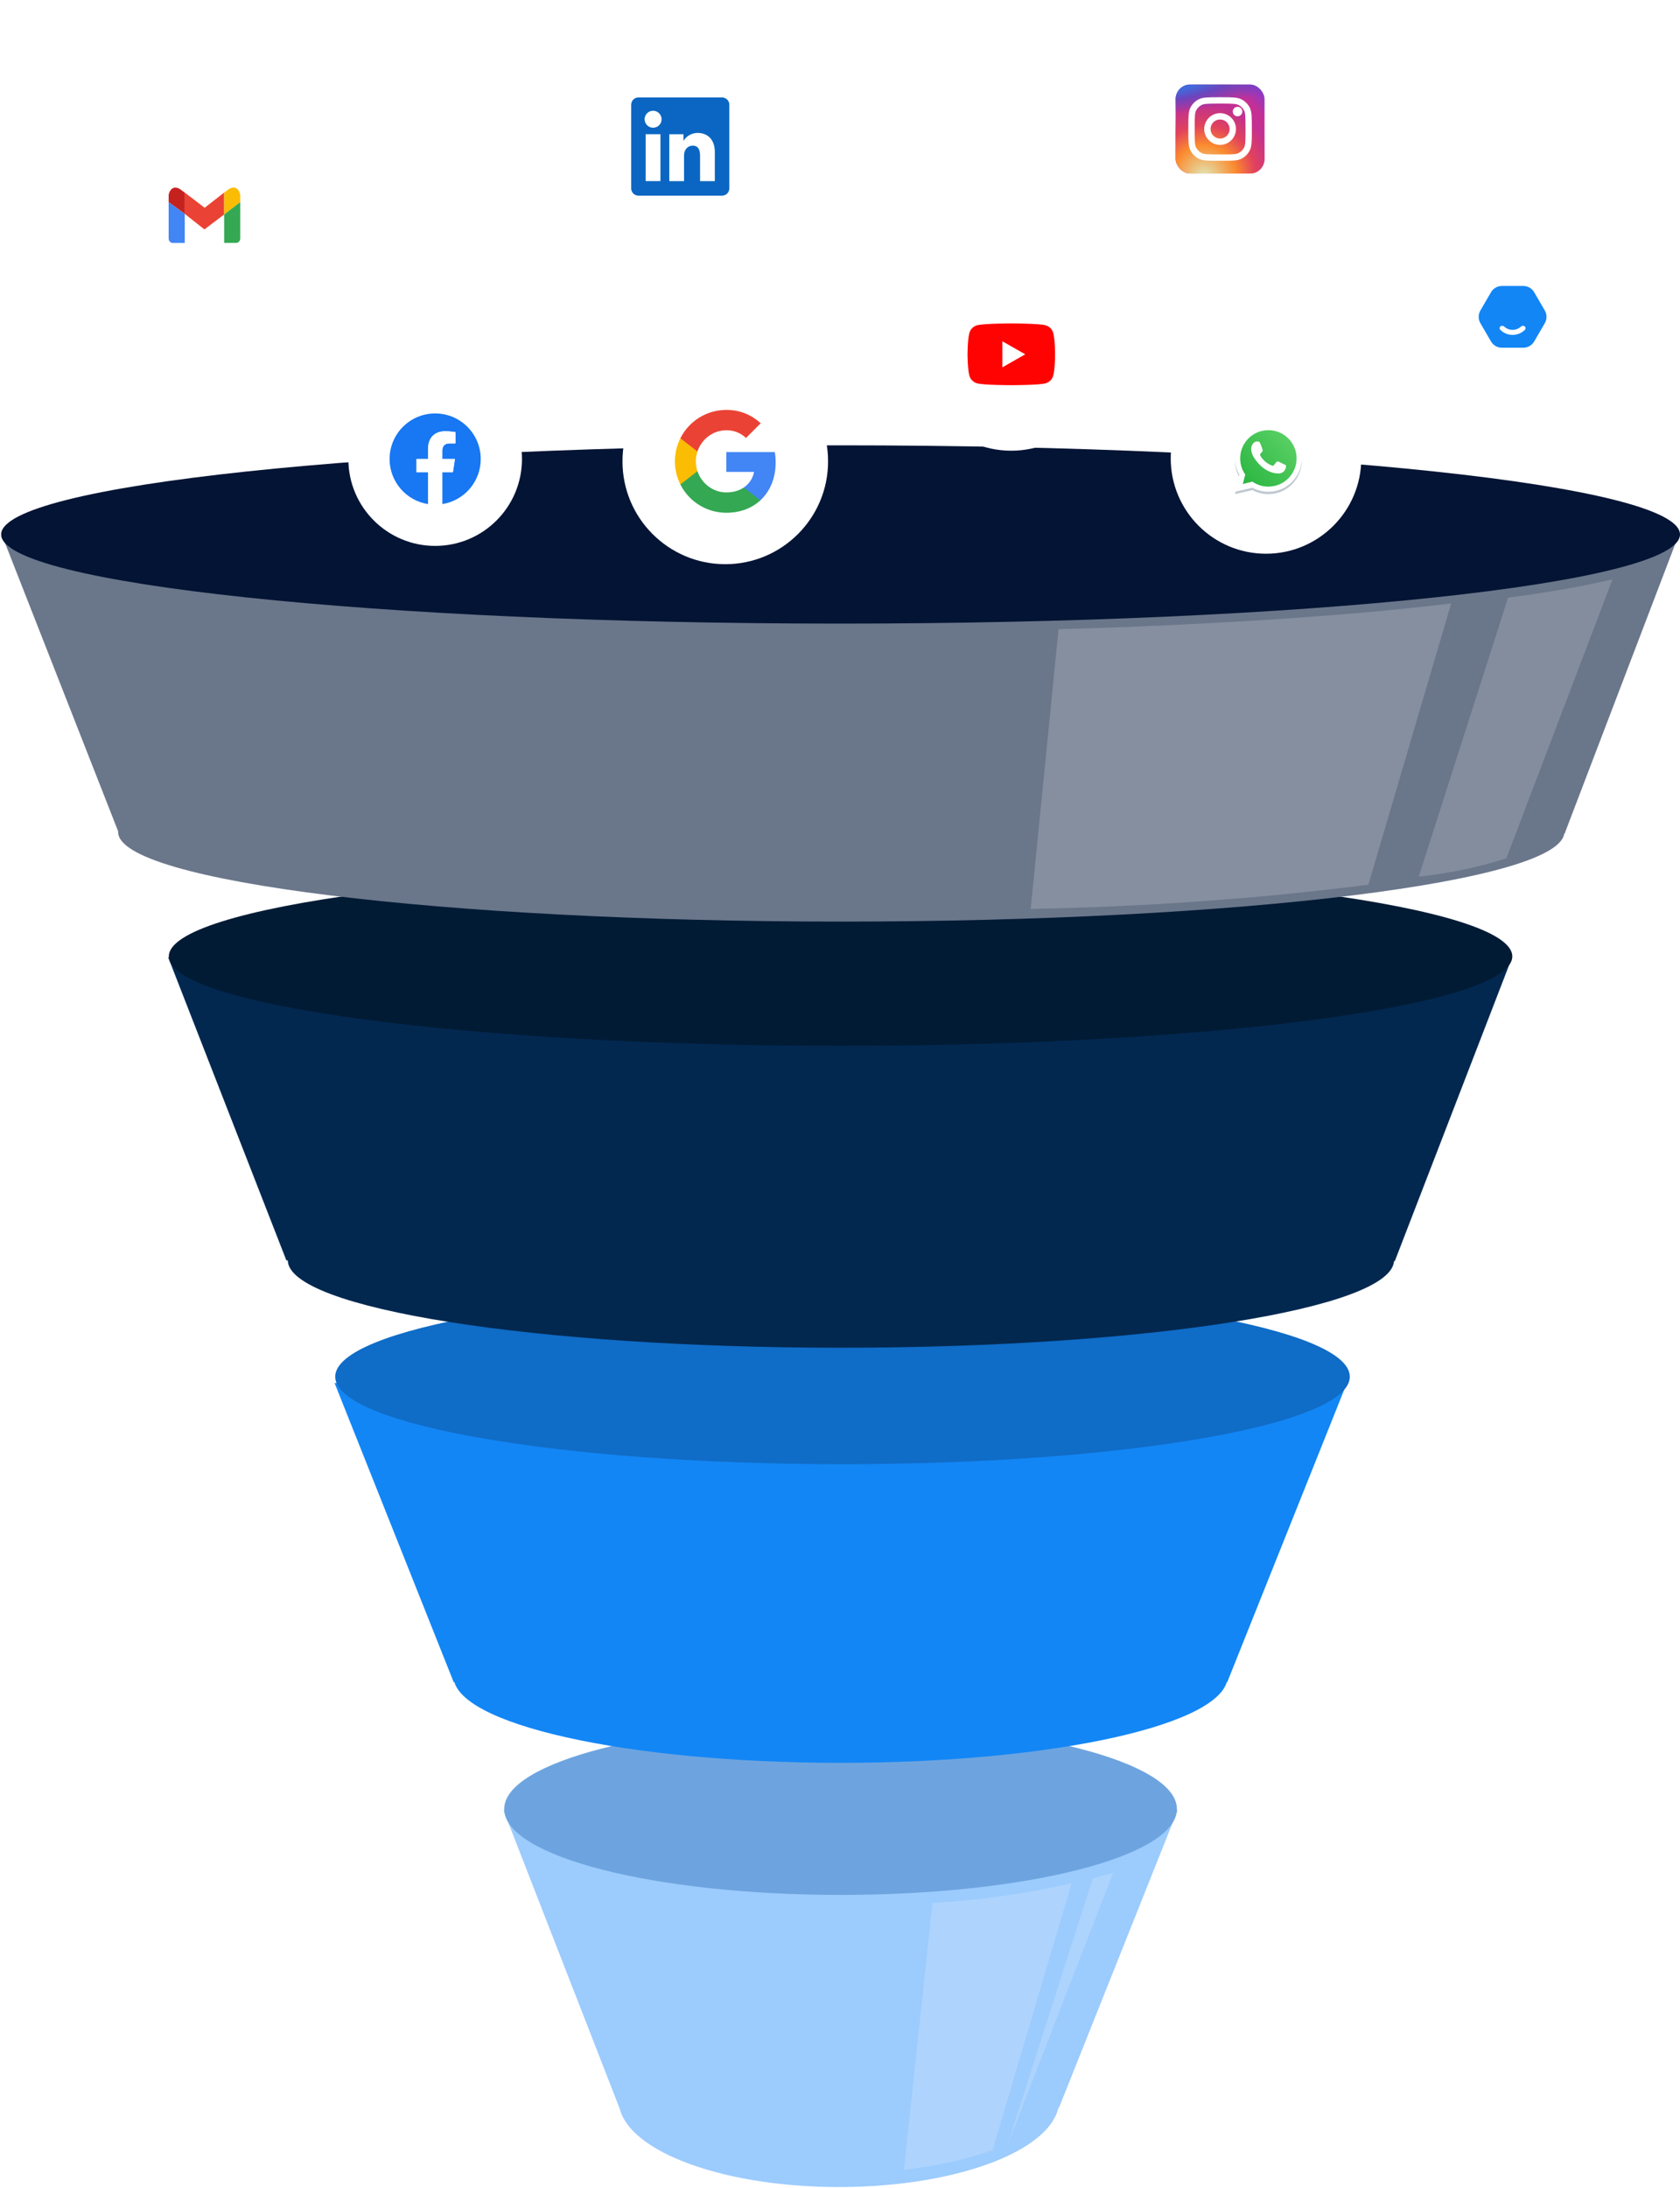 <svg width="693" height="902" viewBox="0 0 693 902" fill="none" xmlns="http://www.w3.org/2000/svg">
<path fill-rule="evenodd" clip-rule="evenodd" d="M207.725 746.379L255.471 868.888H436.847L485.755 746.312L207.725 746.379Z" fill="#9CCBFD"/>
<path d="M346.733 781.182C423.361 781.182 485.48 765.331 485.48 745.777C485.48 726.223 423.361 710.372 346.733 710.372C270.105 710.372 207.986 726.223 207.986 745.777C207.986 765.331 270.105 781.182 346.733 781.182Z" fill="#6DA4DF"/>
<path d="M346.065 901.612C396.262 901.612 436.954 885.521 436.954 865.671C436.954 845.821 396.262 829.729 346.065 829.729C295.868 829.729 255.176 845.821 255.176 865.671C255.176 885.521 295.868 901.612 346.065 901.612Z" fill="#9CCBFD"/>
<path fill-rule="evenodd" clip-rule="evenodd" d="M138.014 570.16L187.145 693.474H506.24L555.729 569.825L138.014 570.16Z" fill="#1386F5"/>
<path d="M347.539 603.621C463.11 603.621 556.799 587.469 556.799 567.545C556.799 547.621 463.11 531.47 347.539 531.47C231.968 531.47 138.28 547.621 138.28 567.545C138.28 587.469 231.968 603.621 347.539 603.621Z" fill="#0F6CC7"/>
<path d="M346.739 726.733C434.916 726.733 506.398 710.761 506.398 691.06C506.398 671.358 434.916 655.387 346.739 655.387C258.562 655.387 187.08 671.358 187.08 691.06C187.08 710.761 258.562 726.733 346.739 726.733Z" fill="#1386F5"/>
<path fill-rule="evenodd" clip-rule="evenodd" d="M69.378 394.678L118.129 519.601L575.346 519.936L623.561 395.125L69.378 394.678Z" fill="#022850"/>
<path d="M346.731 431.157C499.764 431.157 623.822 414.645 623.822 394.277C623.822 373.908 499.764 357.396 346.731 357.396C193.697 357.396 69.639 373.908 69.639 394.277C69.639 414.645 193.697 431.157 346.731 431.157Z" fill="#021B35"/>
<path d="M346.875 555.609C472.885 555.609 575.036 539.457 575.036 519.533C575.036 499.61 472.885 483.458 346.875 483.458C220.865 483.458 118.714 499.61 118.714 519.533C118.714 539.457 220.865 555.609 346.875 555.609Z" fill="#022850"/>
<path fill-rule="evenodd" clip-rule="evenodd" d="M1.008 221.14L49.133 343.716H645.387L692.195 221.229L1.008 221.14Z" fill="#6A768A"/>
<path d="M346.736 257.082C537.972 257.082 693 240.63 693 220.336C693 200.042 537.972 183.59 346.736 183.59C155.5 183.59 0.472 200.042 0.472 220.336C0.472 240.63 155.5 257.082 346.736 257.082Z" fill="#041434"/>
<path d="M347.009 379.927C511.74 379.927 645.281 363.415 645.281 343.047C645.281 322.679 511.74 306.167 347.009 306.167C182.278 306.167 48.737 322.679 48.737 343.047C48.737 363.415 182.278 379.927 347.009 379.927Z" fill="#6A768A"/>
<path opacity="0.18" fill-rule="evenodd" clip-rule="evenodd" d="M436.639 259.362C467.204 258.572 497.738 257.164 528.243 255.138C540.338 254.333 552.418 253.402 564.483 252.344C575.878 251.316 587.257 250.124 598.622 248.768L564.46 364.727C542.118 367.588 519.656 369.824 497.076 371.433C473.154 373.191 449.181 374.286 425.155 374.719L436.639 259.362Z" fill="white"/>
<path opacity="0.18" fill-rule="evenodd" clip-rule="evenodd" d="M384.656 784.512C394.561 783.931 404.422 782.94 414.237 781.54C423.577 780.198 432.849 778.47 442.054 776.354L409.434 886.413C403.577 888.426 397.609 890.097 391.56 891.42C385.398 892.793 379.161 893.808 372.882 894.46L384.656 784.512Z" fill="white"/>
<path opacity="0.17" fill-rule="evenodd" clip-rule="evenodd" d="M622.084 246.375L585.219 361.419C591.975 360.69 598.687 359.601 605.327 358.155C610.734 356.948 616.081 355.518 621.369 353.864L665.16 238.843C658.055 240.452 650.913 241.883 643.734 243.134C636.517 244.386 629.301 245.459 622.084 246.375Z" fill="white"/>
<path opacity="0.17" fill-rule="evenodd" clip-rule="evenodd" d="M450.764 774.431L459.209 772.062L415.239 885.25L450.764 774.431Z" fill="white"/>
<path d="M456.876 146.064C456.876 168.013 439.083 185.806 417.135 185.806C395.186 185.806 377.393 168.013 377.393 146.064C377.393 124.115 395.186 106.322 417.135 106.322C439.083 106.322 456.876 124.115 456.876 146.064Z" fill="white"/>
<g clip-path="url(#clip0_1_16481)">
<path d="M434.475 137.311C434.271 136.542 433.868 135.841 433.308 135.277C432.747 134.713 432.048 134.306 431.281 134.096C428.456 133.337 417.166 133.337 417.166 133.337C417.166 133.337 405.876 133.337 403.051 134.096C402.284 134.306 401.585 134.713 401.024 135.277C400.464 135.841 400.061 136.542 399.857 137.311C399.102 140.148 399.102 146.064 399.102 146.064C399.102 146.064 399.102 151.98 399.857 154.817C400.061 155.586 400.464 156.287 401.024 156.851C401.585 157.416 402.284 157.823 403.051 158.032C405.876 158.791 417.166 158.791 417.166 158.791C417.166 158.791 428.456 158.791 431.281 158.032C432.048 157.823 432.747 157.416 433.308 156.851C433.868 156.287 434.271 155.586 434.475 154.817C435.23 151.98 435.23 146.064 435.23 146.064C435.23 146.064 435.23 140.148 434.475 137.311Z" fill="#FF0302"/>
<path d="M413.471 151.437V140.692L422.914 146.064L413.471 151.437Z" fill="#FEFEFE"/>
</g>
<path d="M660.067 130.822C660.067 150.598 644.036 166.629 624.26 166.629C604.484 166.629 588.453 150.598 588.453 130.822C588.453 111.047 604.484 95.016 624.26 95.016C644.036 95.016 660.067 111.047 660.067 130.822Z" fill="white"/>
<path d="M628.361 117.892C630.212 117.892 631.923 118.876 632.853 120.475L637.236 128.01C638.175 129.625 638.175 131.62 637.236 133.236L632.853 140.77C631.923 142.37 630.212 143.354 628.361 143.354H619.53C617.679 143.354 615.968 142.37 615.038 140.77L610.655 133.235C609.716 131.62 609.716 129.625 610.655 128.01L615.038 120.475C615.968 118.876 617.679 117.892 619.53 117.892L628.361 117.892Z" fill="#1386F5"/>
<path fill-rule="evenodd" clip-rule="evenodd" d="M628.881 134.519C629.345 134.858 629.45 135.516 629.049 135.926C626.265 138.779 621.625 138.779 618.84 135.926C618.439 135.516 618.545 134.858 619.008 134.519C619.471 134.181 620.116 134.293 620.54 134.679C622.459 136.423 625.431 136.423 627.349 134.679C627.774 134.293 628.418 134.181 628.881 134.519Z" fill="white"/>
<path d="M561.53 188.971C561.53 210.678 543.933 228.275 522.226 228.275C500.52 228.275 482.923 210.678 482.923 188.971C482.923 167.265 500.52 149.668 522.226 149.668C543.933 149.668 561.53 167.265 561.53 188.971Z" fill="white"/>
<path fill-rule="evenodd" clip-rule="evenodd" d="M523.208 203.711C530.805 203.711 536.964 197.552 536.964 189.954C536.964 182.357 530.805 176.198 523.208 176.198C515.61 176.198 509.451 182.357 509.451 189.954C509.451 192.422 510.101 194.737 511.238 196.739L509.451 203.711L516.639 202.044C518.591 203.107 520.829 203.711 523.208 203.711ZM523.208 201.594C529.636 201.594 534.847 196.383 534.847 189.954C534.847 183.526 529.636 178.315 523.208 178.315C516.779 178.315 511.568 183.526 511.568 189.954C511.568 192.437 512.345 194.737 513.668 196.626L512.626 200.536L516.604 199.542C518.481 200.836 520.756 201.594 523.208 201.594Z" fill="#BFC8D0"/>
<path d="M534.999 188.972C534.999 195.484 529.72 200.763 523.208 200.763C520.724 200.763 518.42 199.995 516.519 198.683L512.489 199.691L513.545 195.73C512.204 193.817 511.417 191.486 511.417 188.972C511.417 182.46 516.696 177.181 523.208 177.181C529.72 177.181 534.999 182.46 534.999 188.972Z" fill="url(#paint0_linear_1_16481)"/>
<path fill-rule="evenodd" clip-rule="evenodd" d="M523.208 202.729C530.805 202.729 536.964 196.57 536.964 188.973C536.964 181.376 530.805 175.217 523.208 175.217C515.61 175.217 509.451 181.376 509.451 188.973C509.451 191.44 510.101 193.756 511.238 195.758L509.451 202.729L516.639 201.063C518.591 202.125 520.829 202.729 523.208 202.729ZM523.208 200.613C529.636 200.613 534.847 195.402 534.847 188.973C534.847 182.544 529.636 177.333 523.208 177.333C516.779 177.333 511.568 182.544 511.568 188.973C511.568 191.455 512.345 193.756 513.668 195.645L512.626 199.555L516.604 198.56C518.481 199.855 520.756 200.613 523.208 200.613Z" fill="white"/>
<path d="M519.768 182.585C519.44 181.929 518.939 181.987 518.432 181.987C517.526 181.987 516.114 183.072 516.114 185.091C516.114 186.746 516.843 188.558 519.3 191.268C521.672 193.883 524.788 195.236 527.375 195.19C529.962 195.144 530.494 192.918 530.494 192.166C530.494 191.833 530.287 191.667 530.145 191.621C529.263 191.198 527.637 190.41 527.267 190.262C526.897 190.114 526.704 190.314 526.584 190.423C526.249 190.743 525.584 191.685 525.356 191.897C525.128 192.109 524.789 192.002 524.648 191.922C524.128 191.713 522.718 191.086 521.595 189.997C520.205 188.65 520.124 188.186 519.862 187.774C519.652 187.444 519.806 187.241 519.883 187.153C520.182 186.808 520.595 186.274 520.781 186.009C520.966 185.744 520.819 185.342 520.731 185.091C520.351 184.013 520.029 183.111 519.768 182.585Z" fill="white"/>
<path d="M555.691 53.192C555.691 82.134 532.229 105.597 503.287 105.597C474.344 105.597 450.882 82.134 450.882 53.192C450.882 24.25 474.344 0.787 503.287 0.787C532.229 0.787 555.691 24.25 555.691 53.192Z" fill="white"/>
<rect x="484.945" y="34.85" width="36.683" height="36.683" rx="6" fill="url(#paint1_radial_1_16481)"/>
<rect x="484.945" y="34.85" width="36.683" height="36.683" rx="6" fill="url(#paint2_radial_1_16481)"/>
<rect x="484.945" y="34.85" width="36.683" height="36.683" rx="6" fill="url(#paint3_radial_1_16481)"/>
<path d="M512.458 45.985C512.458 47.071 511.579 47.951 510.493 47.951C509.408 47.951 508.528 47.071 508.528 45.985C508.528 44.9 509.408 44.02 510.493 44.02C511.579 44.02 512.458 44.9 512.458 45.985Z" fill="white"/>
<path fill-rule="evenodd" clip-rule="evenodd" d="M503.288 59.742C506.905 59.742 509.838 56.809 509.838 53.191C509.838 49.573 506.905 46.64 503.288 46.64C499.67 46.64 496.737 49.573 496.737 53.191C496.737 56.809 499.67 59.742 503.288 59.742ZM503.288 57.121C505.458 57.121 507.218 55.362 507.218 53.191C507.218 51.02 505.458 49.261 503.288 49.261C501.117 49.261 499.357 51.02 499.357 53.191C499.357 55.362 501.117 57.121 503.288 57.121Z" fill="white"/>
<path fill-rule="evenodd" clip-rule="evenodd" d="M490.186 52.667C490.186 48.265 490.186 46.063 491.043 44.382C491.797 42.903 492.999 41.7 494.478 40.947C496.16 40.09 498.361 40.09 502.764 40.09H503.812C508.214 40.09 510.415 40.09 512.097 40.947C513.576 41.7 514.778 42.903 515.532 44.382C516.389 46.063 516.389 48.265 516.389 52.667V53.715C516.389 58.117 516.389 60.319 515.532 62C514.778 63.479 513.576 64.682 512.097 65.435C510.415 66.292 508.214 66.292 503.812 66.292H502.764C498.361 66.292 496.16 66.292 494.478 65.435C492.999 64.682 491.797 63.479 491.043 62C490.186 60.319 490.186 58.117 490.186 53.715V52.667ZM502.764 42.71H503.812C506.056 42.71 507.582 42.712 508.761 42.809C509.91 42.902 510.497 43.072 510.907 43.281C511.893 43.784 512.695 44.585 513.197 45.571C513.406 45.981 513.576 46.569 513.67 47.717C513.766 48.897 513.769 50.422 513.769 52.667V53.715C513.769 55.959 513.766 57.485 513.67 58.665C513.576 59.813 513.406 60.401 513.197 60.811C512.695 61.797 511.893 62.598 510.907 63.101C510.497 63.31 509.91 63.48 508.761 63.574C507.582 63.67 506.056 63.672 503.812 63.672H502.764C500.519 63.672 498.993 63.67 497.814 63.574C496.665 63.48 496.078 63.31 495.668 63.101C494.682 62.598 493.88 61.797 493.378 60.811C493.169 60.401 492.999 59.813 492.905 58.665C492.809 57.485 492.807 55.959 492.807 53.715V52.667C492.807 50.422 492.809 48.897 492.905 47.717C492.999 46.569 493.169 45.981 493.378 45.571C493.88 44.585 494.682 43.784 495.668 43.281C496.078 43.072 496.665 42.902 497.814 42.809C498.993 42.712 500.519 42.71 502.764 42.71Z" fill="white"/>
<path d="M138.045 88.418C138.045 118.082 113.998 142.128 84.335 142.128C54.672 142.128 30.625 118.082 30.625 88.418C30.625 58.755 54.672 34.708 84.335 34.708C113.998 34.708 138.045 58.755 138.045 88.418Z" fill="white"/>
<g filter="url(#filter0_d_1_16481)">
<path d="M65.54 82.987C65.54 78.308 65.54 75.968 66.451 74.181C67.252 72.609 68.53 71.331 70.102 70.53C71.889 69.619 74.229 69.619 78.908 69.619H89.769C94.449 69.619 96.788 69.619 98.576 70.53C100.148 71.331 101.426 72.609 102.227 74.181C103.137 75.968 103.137 78.308 103.137 82.987V93.848C103.137 98.528 103.137 100.867 102.227 102.654C101.426 104.227 100.148 105.505 98.576 106.306C96.788 107.216 94.449 107.216 89.769 107.216H78.908C74.229 107.216 71.889 107.216 70.102 106.306C68.53 105.505 67.252 104.227 66.451 102.654C65.54 100.867 65.54 98.528 65.54 93.848V82.987Z" fill="white"/>
<path d="M92.462 78.378L84.423 84.652L76.2 78.378V78.38L76.21 78.388V87.173L84.33 93.583L92.462 87.421V78.378Z" fill="#EA4335"/>
<path d="M94.573 76.852L92.461 78.378V87.421L99.105 82.32V79.248C99.105 79.248 98.298 74.859 94.573 76.852Z" fill="#FBBC05"/>
<path d="M92.461 87.421V99.15H97.553C97.553 99.15 99.002 99.001 99.106 97.349V82.32L92.461 87.421Z" fill="#34A853"/>
<path d="M76.21 99.16V87.174L76.2 87.165L76.21 99.16Z" fill="#C5221F"/>
<path d="M76.2 78.379L74.101 76.862C70.375 74.869 69.567 79.256 69.567 79.256V82.329L76.2 87.165V78.379Z" fill="#C5221F"/>
<path d="M76.2 78.38V87.165L76.21 87.174V78.388L76.2 78.38Z" fill="#C5221F"/>
<path d="M69.567 82.33V97.359C69.67 99.012 71.12 99.159 71.12 99.159H76.212L76.2 87.164L69.567 82.33Z" fill="#4285F4"/>
</g>
<path d="M334.586 60.417C334.586 90.228 310.419 114.394 280.609 114.394C250.798 114.394 226.632 90.228 226.632 60.417C226.632 30.607 250.798 6.44 280.609 6.44C310.419 6.44 334.586 30.607 334.586 60.417Z" fill="white"/>
<g clip-path="url(#clip1_1_16481)">
<path d="M297.857 40.176H263.351C262.559 40.176 261.798 40.491 261.238 41.051C260.678 41.611 260.363 42.372 260.363 43.164V77.67C260.363 78.463 260.678 79.223 261.238 79.783C261.798 80.344 262.559 80.658 263.351 80.658H297.857C298.649 80.658 299.41 80.344 299.97 79.783C300.53 79.223 300.845 78.463 300.845 77.67V43.164C300.845 42.372 300.53 41.611 299.97 41.051C299.41 40.491 298.649 40.176 297.857 40.176ZM272.429 74.662H266.342V55.329H272.429V74.662ZM269.381 52.65C268.691 52.646 268.017 52.437 267.445 52.051C266.873 51.664 266.428 51.117 266.167 50.478C265.905 49.839 265.839 49.137 265.976 48.46C266.114 47.784 266.448 47.163 266.938 46.676C267.428 46.19 268.051 45.859 268.728 45.726C269.406 45.593 270.107 45.664 270.745 45.929C271.382 46.195 271.926 46.643 272.309 47.218C272.692 47.792 272.896 48.468 272.895 49.158C272.902 49.62 272.815 50.079 272.641 50.507C272.466 50.935 272.207 51.324 271.879 51.649C271.551 51.975 271.161 52.232 270.732 52.404C270.303 52.575 269.843 52.659 269.381 52.65ZM294.863 74.679H288.779V64.117C288.779 61.002 287.455 60.04 285.746 60.04C283.941 60.04 282.17 61.401 282.17 64.195V74.679H276.083V55.343H281.937V58.022H282.015C282.603 56.833 284.661 54.8 287.801 54.8C291.197 54.8 294.866 56.816 294.866 62.72L294.863 74.679Z" fill="#0A66C2"/>
</g>
<path d="M215.313 189.242C215.313 209.018 199.281 225.049 179.506 225.049C159.73 225.049 143.699 209.018 143.699 189.242C143.699 169.467 159.73 153.436 179.506 153.436C199.281 153.436 215.313 169.467 215.313 189.242Z" fill="white"/>
<g clip-path="url(#clip2_1_16481)">
<path d="M198.303 189.242C198.303 178.86 189.886 170.443 179.504 170.443C169.122 170.443 160.706 178.86 160.706 189.242C160.706 198.625 167.58 206.402 176.567 207.812V194.676H171.794V189.242H176.567V185.1C176.567 180.389 179.374 177.787 183.667 177.787C185.724 177.787 187.876 178.154 187.876 178.154V182.78H185.505C183.17 182.78 182.442 184.229 182.442 185.717V189.242H187.655L186.822 194.676H182.442V207.812C191.429 206.402 198.303 198.625 198.303 189.242Z" fill="#1877F2"/>
<path d="M186.82 194.675L187.654 189.242H182.44V185.717C182.44 184.23 183.168 182.78 185.503 182.78H187.874V178.153C187.874 178.153 185.723 177.786 183.666 177.786C179.372 177.786 176.565 180.389 176.565 185.1V189.242H171.792V194.675H176.565V207.812C178.512 208.116 180.494 208.116 182.44 207.812V194.675H186.82Z" fill="white"/>
</g>
<path d="M341.579 190.186C341.579 213.604 322.595 232.589 299.176 232.589C275.758 232.589 256.773 213.604 256.773 190.186C256.773 166.768 275.758 147.783 299.176 147.783C322.595 147.783 341.579 166.768 341.579 190.186Z" fill="white"/>
<g clip-path="url(#clip3_1_16481)">
<path d="M319.961 190.675C319.961 189.234 319.844 187.785 319.595 186.367H299.597V194.531H311.049C310.573 197.165 309.046 199.494 306.811 200.974V206.272H313.643C317.655 202.579 319.961 197.126 319.961 190.675Z" fill="#4285F4"/>
<path d="M299.598 211.39C305.316 211.39 310.138 209.512 313.651 206.271L306.819 200.974C304.918 202.267 302.464 203 299.605 203C294.074 203 289.384 199.268 287.702 194.251H280.651V199.712C284.251 206.871 291.581 211.39 299.598 211.39Z" fill="#34A853"/>
<path d="M287.693 194.25C286.805 191.617 286.805 188.766 287.693 186.133V180.672H280.651C277.643 186.663 277.643 193.721 280.651 199.711L287.693 194.25Z" fill="#FBBC04"/>
<path d="M299.598 177.377C302.62 177.33 305.542 178.468 307.731 180.555L313.784 174.502C309.951 170.903 304.864 168.924 299.598 168.987C291.581 168.987 284.251 173.505 280.651 180.672L287.694 186.133C289.369 181.109 294.066 177.377 299.598 177.377Z" fill="#EA4335"/>
</g>
<defs>
<filter id="filter0_d_1_16481" x="60.853" y="65.934" width="46.968" height="46.968" filterUnits="userSpaceOnUse" color-interpolation-filters="sRGB">
<feFlood flood-opacity="0" result="BackgroundImageFix"/>
<feColorMatrix in="SourceAlpha" type="matrix" values="0 0 0 0 0 0 0 0 0 0 0 0 0 0 0 0 0 0 127 0" result="hardAlpha"/>
<feOffset dy="1"/>
<feGaussianBlur stdDeviation="1"/>
<feColorMatrix type="matrix" values="0 0 0 0 0.063 0 0 0 0 0.094 0 0 0 0 0.157 0 0 0 0.05 0"/>
<feBlend mode="normal" in2="BackgroundImageFix" result="effect1_dropShadow_1_16481"/>
<feBlend mode="normal" in="SourceGraphic" in2="effect1_dropShadow_1_16481" result="shape"/>
</filter>
<linearGradient id="paint0_linear_1_16481" x1="533.525" y1="180.128" x2="511.417" y2="200.763" gradientUnits="userSpaceOnUse">
<stop stop-color="#5BD066"/>
<stop offset="1" stop-color="#27B43E"/>
</linearGradient>
<radialGradient id="paint1_radial_1_16481" cx="0" cy="0" r="1" gradientUnits="userSpaceOnUse" gradientTransform="translate(498.046 62.362) rotate(-55.376) scale(33.434)">
<stop stop-color="#B13589"/>
<stop offset="0.793" stop-color="#C62F94"/>
<stop offset="1" stop-color="#8A3AC8"/>
</radialGradient>
<radialGradient id="paint2_radial_1_16481" cx="0" cy="0" r="1" gradientUnits="userSpaceOnUse" gradientTransform="translate(496.736 72.843) rotate(-65.136) scale(29.601)">
<stop stop-color="#E0E8B7"/>
<stop offset="0.445" stop-color="#FB8A2E"/>
<stop offset="0.715" stop-color="#E2425C"/>
<stop offset="1" stop-color="#E2425C" stop-opacity="0"/>
</radialGradient>
<radialGradient id="paint3_radial_1_16481" cx="0" cy="0" r="1" gradientUnits="userSpaceOnUse" gradientTransform="translate(482.98 36.16) rotate(-8.13) scale(50.952 10.898)">
<stop offset="0.157" stop-color="#406ADC"/>
<stop offset="0.468" stop-color="#6A45BE"/>
<stop offset="1" stop-color="#6A45BE" stop-opacity="0"/>
</radialGradient>
<clipPath id="clip0_1_16481">
<rect width="36.129" height="36.129" fill="white" transform="translate(399.065 128)"/>
</clipPath>
<clipPath id="clip1_1_16481">
<rect width="40.483" height="40.483" fill="white" transform="translate(260.363 40.176)"/>
</clipPath>
<clipPath id="clip2_1_16481">
<rect width="37.597" height="37.597" fill="white" transform="translate(160.706 170.443)"/>
</clipPath>
<clipPath id="clip3_1_16481">
<rect width="42.403" height="42.403" fill="white" transform="translate(277.972 168.985)"/>
</clipPath>
</defs>
</svg>
